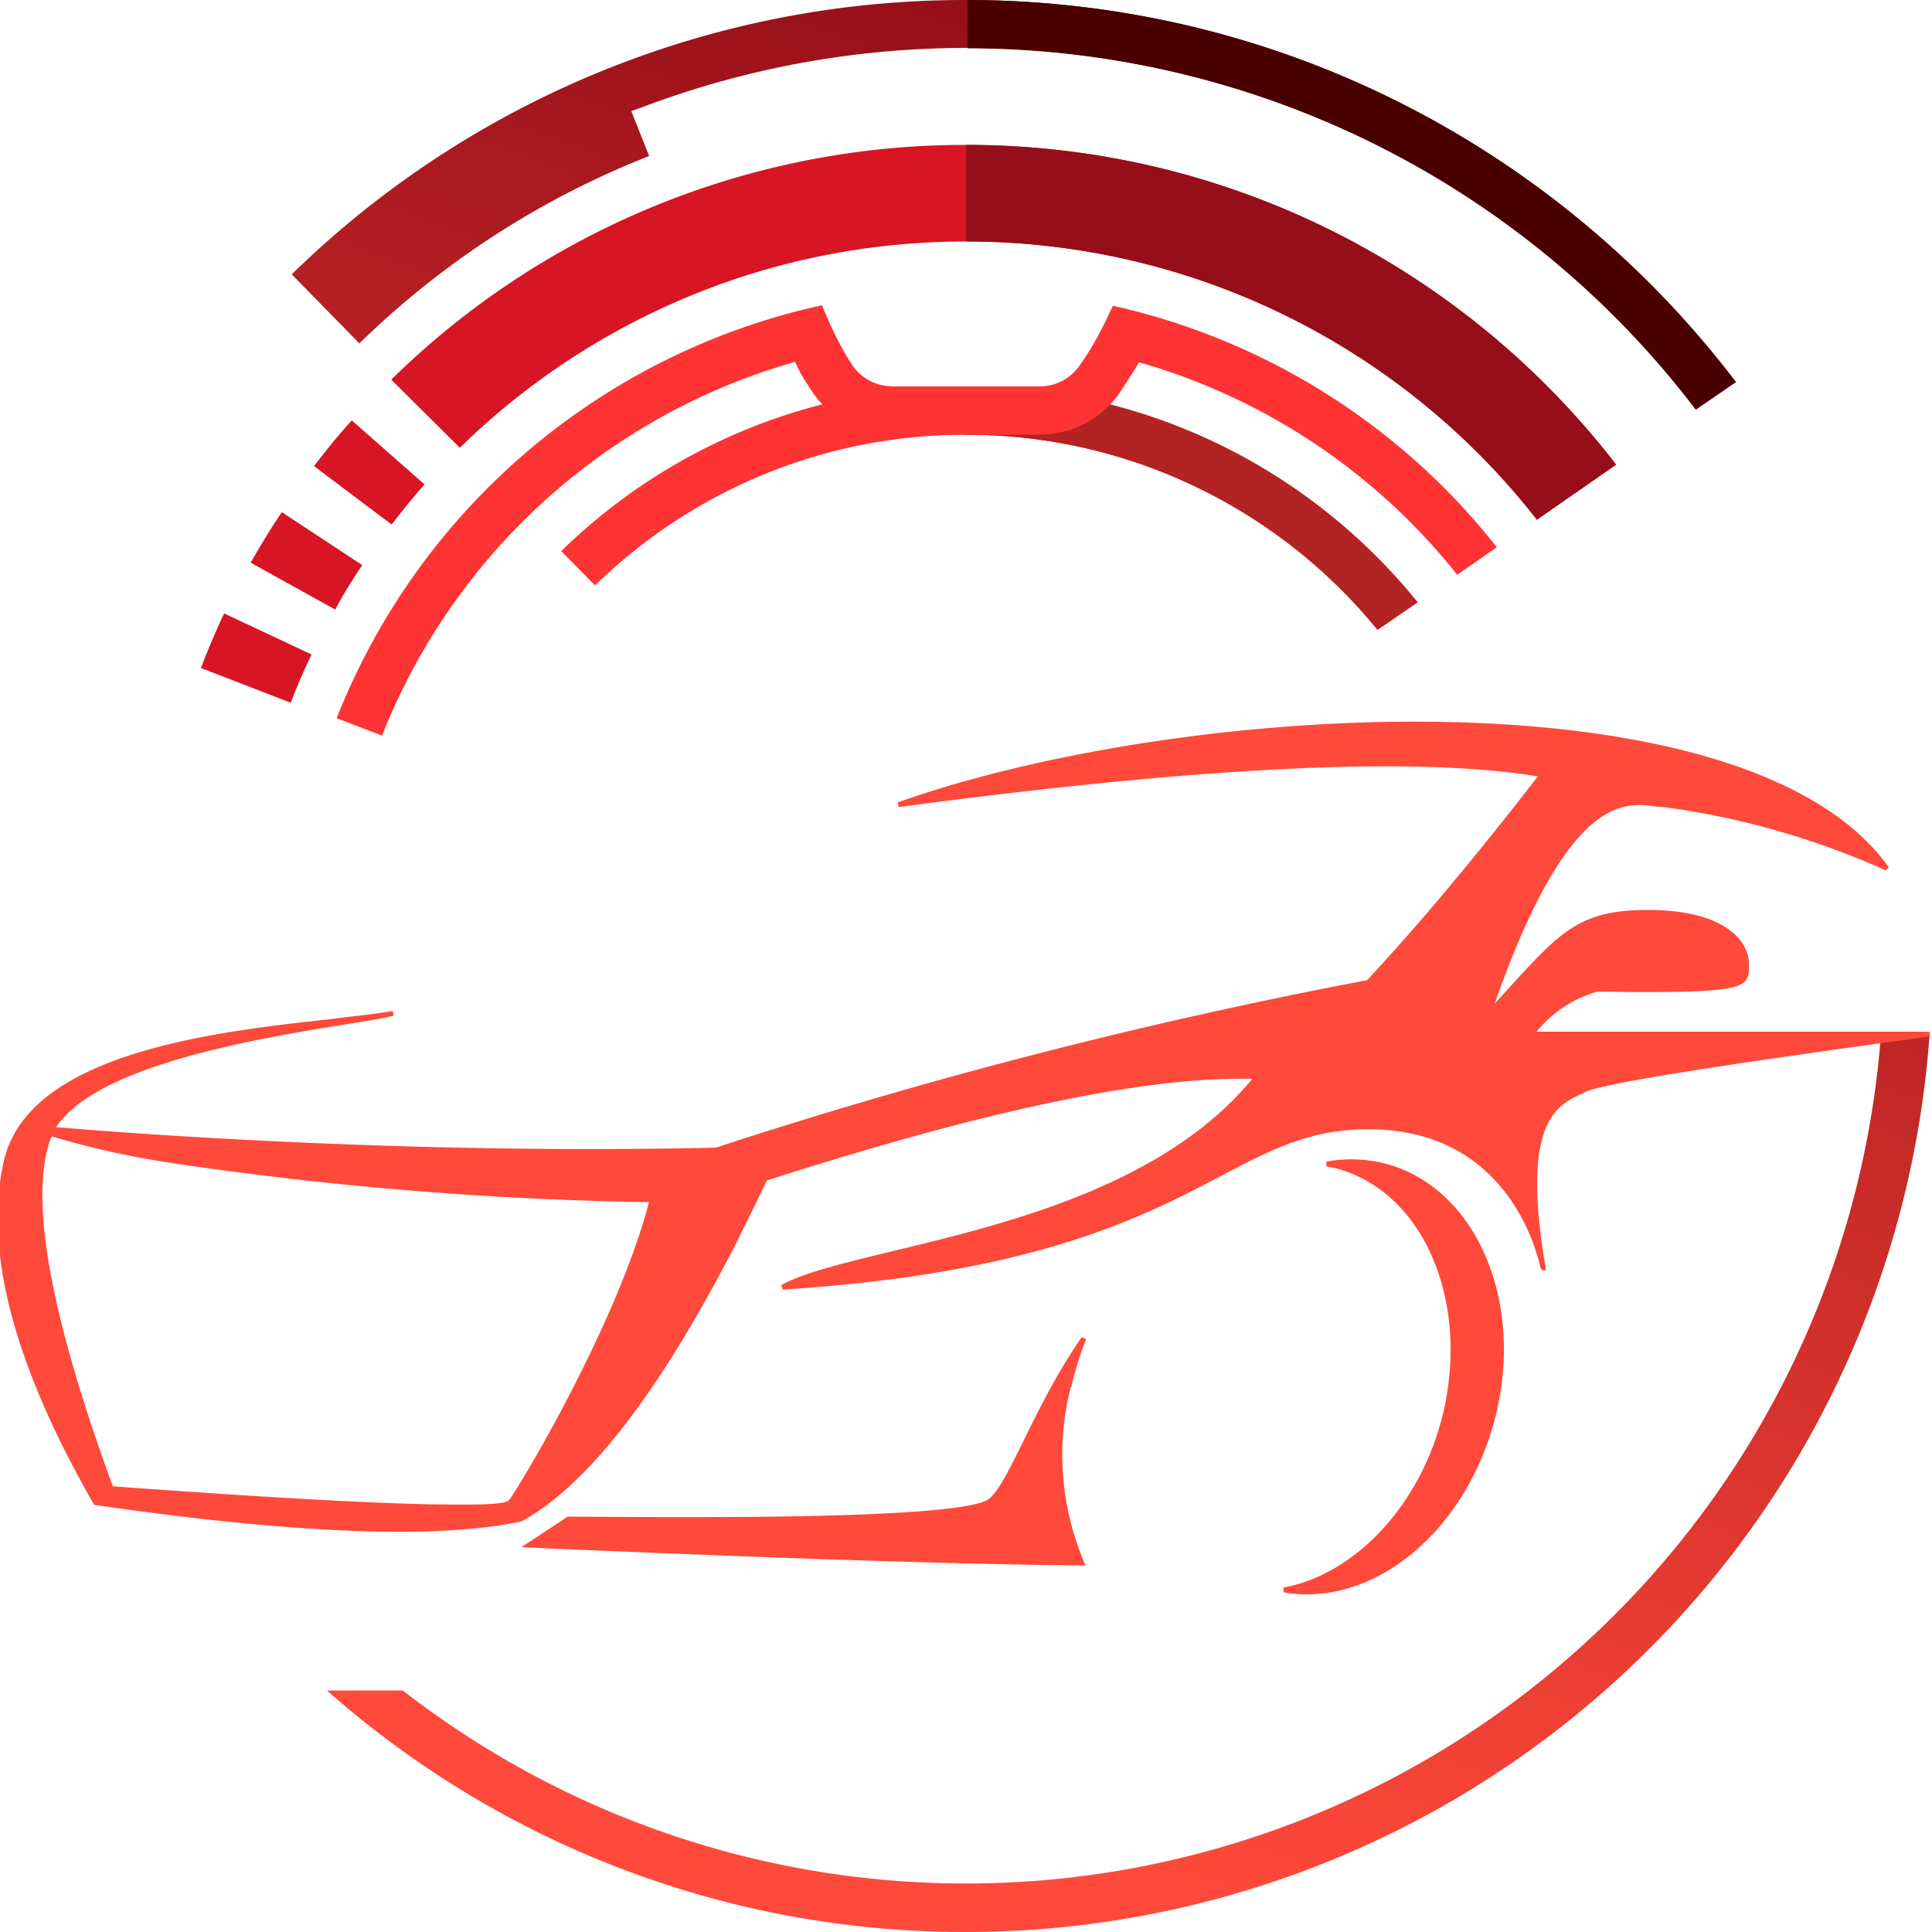 <svg xmlns="http://www.w3.org/2000/svg" xmlns:xlink="http://www.w3.org/1999/xlink" viewBox="0 0 40 40">
  <defs>
    <linearGradient id="a" x1="16.57%" x2="42.19%" y1="85.7%" y2="0%">
      <stop offset="0%" stop-color="#FF493A"/>
      <stop offset="100%" stop-color="#960E19"/>
    </linearGradient>
    <linearGradient id="b" x1="74.43%" x2="48.11%" y1="47.08%" y2="59.24%">
      <stop offset="0%" stop-color="#FF5D52"/>
      <stop offset="100%" stop-color="#FF3029"/>
    </linearGradient>
    <path id="c" d="M28.63 24.13c1.87.46 2.89 2.8 2.28 5.2-.6 2.35-2.5 3.9-4.32 3.59h-.01l.18-.04c1.4-.35 2.68-1.7 3.15-3.54.6-2.42-.41-4.75-2.28-5.21l-.16-.03a2.8 2.8 0 011.16.03zm-6.5 4.54a5.72 5.72 0 00.27 3.69c-2.39-.02-6.2-.14-11.45-.37l.82-.54 1.9.01h.69c3.71 0 5.75-.13 6.12-.37.43-.28.96-1.95 1.96-3.38a6.58 6.58 0 00-.3.96zm16.9-10.71a16.6 16.6 0 00-4.58-1.3c-.56 0-1.89-.78-3.63 4.33 1.45-1.57 1.75-2.1 3.3-2.1 1.56 0 2.04.62 2.04 1.07v.08c0 .33-.08.44-1.92.45h-.42l-.75-.01a2.54 2.54 0 00-1.36.93h8.24c-4.42.6-6.8.98-7.14 1.15-.5.25-1.42.44-.86 3.69-.02 0-.5-2.92-3.62-2.92s-3.55 2.77-12.13 3.32c1.57-.86 7.23-1.1 9.83-4.36-2.19-.08-5.59.63-10.19 2.11l-.22.46-.47.95c-1.57 3.03-3.02 4.9-4.37 5.64-1.73.37-4.66.26-8.8-.34C.31 28.19-.3 25.82.14 24c.55-2.18 4.42-2.6 6.71-2.85l.39-.05c.37-.04.68-.08.9-.12-.91.24-6.1.7-7.06 2.4 1.4.12 7.3.58 13.75.43a108.05 108.05 0 0113.5-3.47c1.1-1.18 2.3-2.62 3.6-4.3-2.53-.44-6.97-.23-13.33.62 6.02-2.13 17.5-2.73 20.44 1.29zm-37.98 5.5l-.05.1c-.45 1.25-.02 3.66 1.3 7.26 3.43.25 5.8.38 7.1.38h.27c.54 0 .84-.03.9-.1.22-.27 2.3-3.75 2.93-6.26a75.09 75.09 0 01-9.8-.79L3.38 24a17.04 17.04 0 01-2.32-.53z"/>
  </defs>
  <g fill="none" fill-rule="evenodd">
    <g fill-rule="nonzero">
      <path fill="url(#a)" d="M16 40a19.92 19.92 0 01-13.23-5h1.57a19 19 0 0030.6-13.54l1.01-.05A20 20 0 0116 40zm0-40c6.5 0 12.28 3.1 15.94 7.91l-.83.57A18.97 18.97 0 009.27 2.23l-.2.07.37.93a18.02 18.02 0 00-6 3.88l-1.4-1.43A19.93 19.93 0 0116 0z" transform="translate(4)"/>
      <path fill="#4B0000" d="M20.04 0H20c6.5 0 12.28 3.1 15.94 7.91l-.83.57A18.97 18.97 0 0020.03 1V0z"/>
      <path fill="#F33" d="M20 8c3.78 0 7.15 1.75 9.35 4.47l-.83.57A10.98 10.98 0 0020 9c-2.99 0-5.7 1.19-7.68 3.12l-.7-.71A11.96 11.96 0 0120 8z"/>
      <path fill="#B32323" d="M20 8c3.78 0 7.15 1.75 9.35 4.47l-.83.57A10.98 10.98 0 0020 9h-.04l.01-1H20z"/>
      <path fill="#D71524" d="M4.64 12.7l1.81.85c-.15.32-.3.65-.43 1l-1.86-.72a16.9 16.9 0 01.48-1.13zm1.19-2.1l1.67 1.1c-.2.3-.39.6-.56.92l-1.75-.97c.2-.35.41-.7.64-1.04zm1.46-1.89l1.5 1.32c-.23.26-.46.54-.68.83L6.5 9.65c.25-.32.5-.64.78-.94zM20 3c5.48 0 10.36 2.6 13.46 6.62l-1.64 1.14A14.97 14.97 0 0020 5c-4.08 0-7.78 1.63-10.48 4.27L8.1 7.86A16.95 16.95 0 0120 3z"/>
      <path fill="#960E19" d="M20.01 3H20c5.48 0 10.36 2.6 13.46 6.62l-1.64 1.14A14.97 14.97 0 0020 5L20 3z"/>
      <path fill="#F33" d="M17.02 6.32c.2.5.41.91.62 1.23a1 1 0 00.71.44l.13.01h3.06a1 1 0 00.81-.43c.23-.32.46-.73.69-1.24a14 14 0 017.95 5l-.82.57a12.97 12.97 0 00-6.45-4.36l-.15-.04v.02a7.62 7.62 0 01-.27.43l-.13.2a2 2 0 01-1.47.84l-.16.01h-3.06a2 2 0 01-1.67-.9 6.08 6.08 0 01-.25-.4l-.1-.21-.13.04a13.01 13.01 0 00-8.42 7.7l-.94-.36a14.02 14.02 0 0110.05-8.55z"/>
    </g>
    <use fill="url(#b)" xlink:href="#c"/>
    <use fill="#FF493A" stroke="#FF493A" stroke-width=".1" xlink:href="#c"/>
  </g>
</svg>
